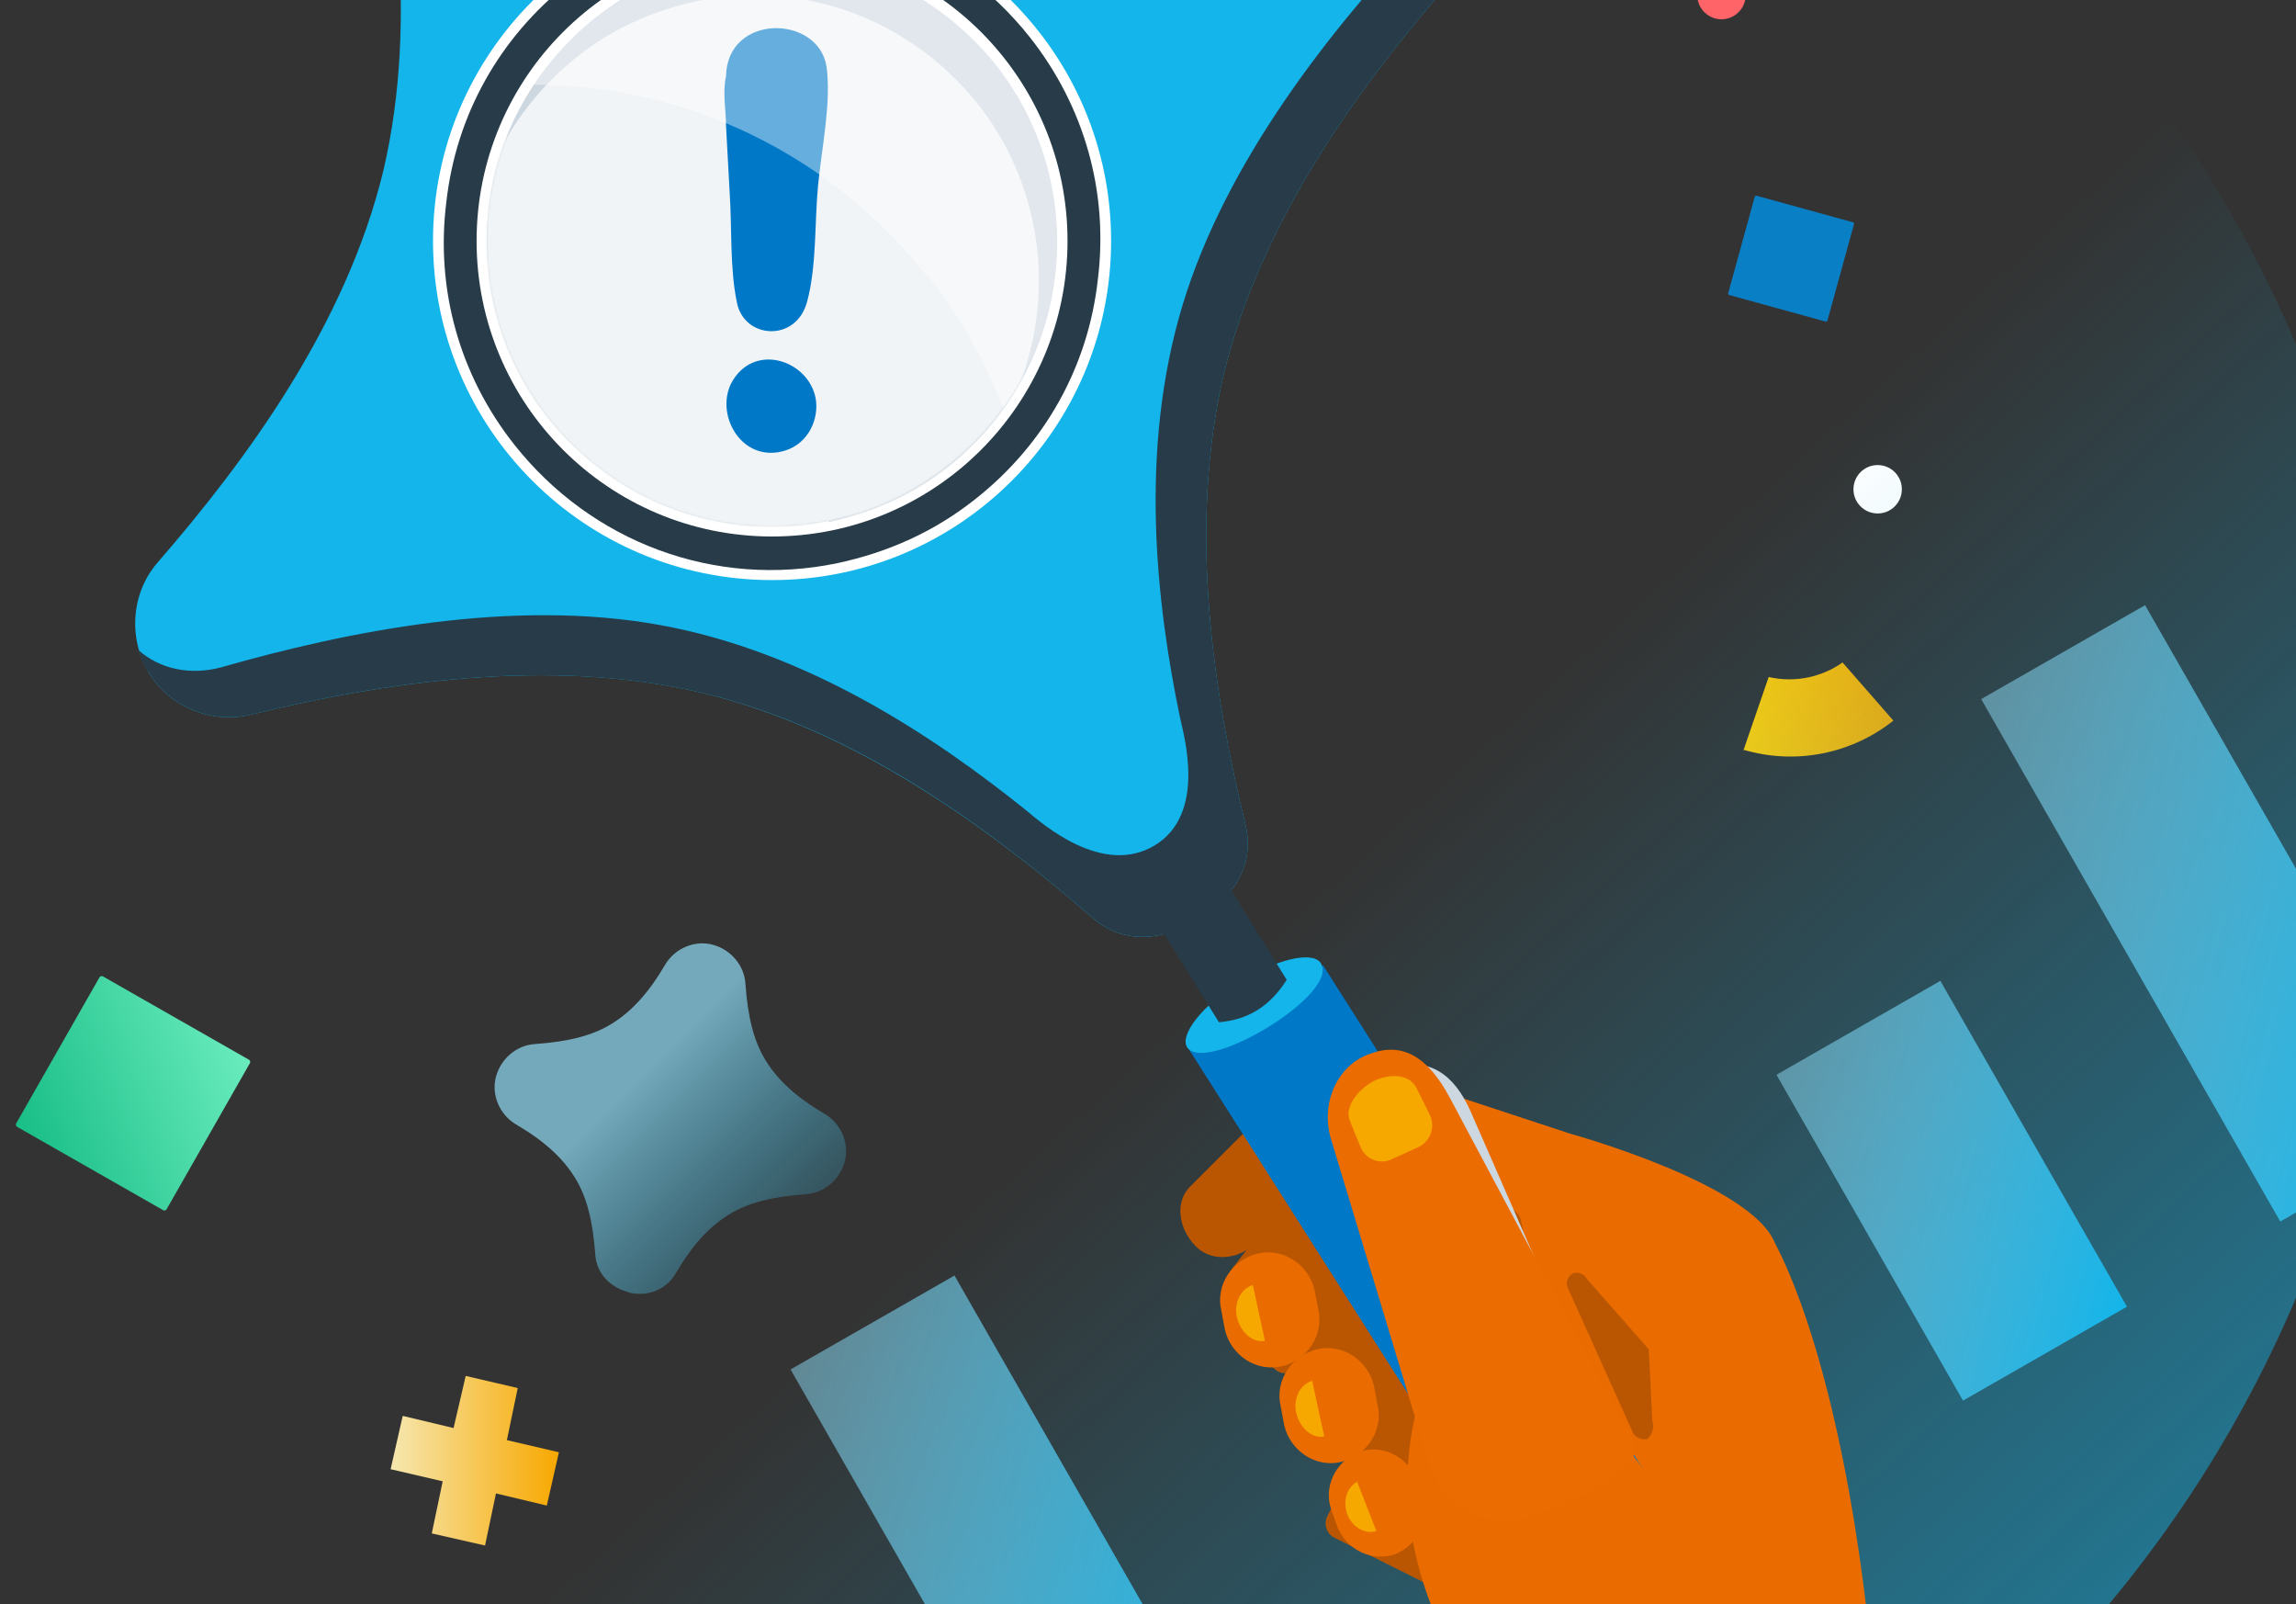 <svg width="1134" height="792" viewBox="0 0 1134 792" fill="none" xmlns="http://www.w3.org/2000/svg">
<rect x="0" y="0" width="1134" height="792" fill="#333333" stroke="none"/>
<g clip-path="url(#clip0_317_72755)">
<path d="M310.755 638.112C301.185 635.729 294.604 628.542 294.017 619.577C292.825 602.839 289.837 590.867 283.842 581.297C277.865 571.727 268.882 563.349 254.527 554.989C246.754 550.204 242.574 540.634 244.957 531.669C247.34 522.704 255.132 516.122 264.097 515.517C280.835 514.325 292.807 511.337 302.377 505.342C311.947 499.347 320.325 490.382 328.685 476.027C333.47 468.254 343.04 464.074 352.005 466.457C360.97 468.84 367.552 476.632 368.157 485.597C369.349 502.335 372.337 514.307 378.332 523.877C384.309 533.447 393.292 541.825 407.647 550.185C415.421 554.97 419.6 564.54 417.217 573.505C414.834 582.47 407.042 589.052 398.077 589.657C381.339 590.849 369.367 593.837 359.797 599.832C350.227 605.809 341.849 614.792 333.489 629.147C328.704 636.92 319.739 640.514 310.169 638.112H310.774H310.755Z" fill="url(#paint0_linear_317_72755)"/>
<path d="M49.115 482.602L8.013 554.663C7.662 555.278 7.876 556.062 8.492 556.413L80.552 597.516C81.168 597.867 81.951 597.652 82.303 597.037L123.405 524.976C123.756 524.361 123.542 523.577 122.926 523.226L50.866 482.123C50.25 481.772 49.466 481.987 49.115 482.602Z" fill="url(#paint1_linear_317_72755)"/>
<path d="M866.673 97.163L853.562 144.762C853.454 145.152 853.684 145.556 854.074 145.664L901.673 158.774C902.064 158.882 902.467 158.653 902.575 158.262L915.686 110.663C915.793 110.273 915.564 109.869 915.174 109.761L867.575 96.65C867.184 96.543 866.78 96.772 866.673 97.163Z" fill="#0980C6"/>
<path d="M927.379 253.532C933.981 253.532 939.333 248.18 939.333 241.578C939.333 234.977 933.981 229.625 927.379 229.625C920.778 229.625 915.426 234.977 915.426 241.578C915.426 248.18 920.778 253.532 927.379 253.532Z" fill="white"/>
<path d="M850.233 9.516C856.834 9.516 862.186 4.164 862.186 -2.437C862.186 -9.039 856.834 -14.391 850.233 -14.391C843.631 -14.391 838.279 -9.039 838.279 -2.437C838.279 4.164 843.631 9.516 850.233 9.516Z" fill="#FF6469"/>
<path d="M674.984 550.788C681.262 550.788 686.35 545.699 686.35 539.421C686.35 533.144 681.262 528.055 674.984 528.055C668.706 528.055 663.617 533.144 663.617 539.421C663.617 545.699 668.706 550.788 674.984 550.788Z" fill="white"/>
<path d="M860.994 370.167C887.302 377.94 914.821 371.963 935.152 355.812L910.036 327.102C899.861 334.27 886.716 337.277 873.553 334.27L860.994 370.753V370.148V370.167Z" fill="url(#paint2_linear_317_72755)"/>
<path d="M577.505 1009.51C911.121 1009.51 1181.57 739.058 1181.57 405.442C1181.57 71.826 911.121 -198.623 577.505 -198.623C243.89 -198.623 -26.56 71.826 -26.56 405.442C-26.56 739.058 243.89 1009.51 577.505 1009.51Z" fill="url(#paint3_linear_317_72755)"/>
<path d="M199.508 -189.053C182.165 -178.291 173.787 -157.959 178.572 -138.214C194.118 -74.818 207.282 7.719 189.333 84.279C170.798 160.839 121.152 227.829 78.087 277.457C64.923 292.417 63.127 314.546 73.302 331.889C84.063 349.232 104.395 357.611 124.14 352.826C187.537 337.279 270.678 324.116 346.633 342.064C422.588 360.012 490.183 410.246 539.812 453.311C554.772 466.474 574.498 464.677 591.842 453.916C609.185 443.154 619.947 427.002 615.162 407.257C599.615 343.861 586.452 261.324 604.4 184.764C622.935 108.204 672.582 41.214 715.647 -8.414C728.81 -23.374 730.607 -45.503 720.432 -62.846C709.67 -80.189 689.338 -88.568 670.198 -83.783C606.802 -68.236 524.265 -54.468 447.705 -73.021C371.145 -91.556 304.155 -141.203 254.527 -184.268C239.567 -197.431 217.438 -199.228 200.095 -189.053H199.49H199.508Z" fill="#13B5EA"/>
<path d="M585.279 443.722C576.9 449.112 560.749 455.676 546.999 443.722C476.415 382.709 411.827 345.034 349.035 330.092C286.244 315.15 211.48 318.139 120.565 340.854C106.21 344.447 90.664 338.47 82.891 325.307C75.117 312.144 76.309 295.992 86.484 284.644C147.497 214.06 185.172 149.472 200.114 86.68C215.074 23.889 212.067 -50.874 189.352 -141.79C185.759 -156.145 191.735 -171.105 204.899 -179.465C218.062 -187.843 234.214 -186.046 245.562 -175.871C316.145 -114.858 380.734 -77.183 443.525 -62.241C506.317 -47.281 581.081 -50.288 671.995 -73.003C686.351 -76.596 701.31 -70.62 709.67 -57.456C718.049 -44.293 716.252 -28.141 706.077 -16.793C645.064 53.791 607.389 118.379 592.447 181.775C576.9 244.567 580.494 319.331 603.209 410.245C607.389 427.589 593.639 438.955 585.26 443.74L585.279 443.722Z" fill="#13B5EA"/>
<path d="M712.659 -72.416C716.252 -59.253 712.659 -43.706 701.292 -32.339C657.035 14.906 605.592 79.512 584.068 150.682C562.545 221.852 570.905 297.221 582.877 354.622C584.673 363.001 596.04 401.867 570.318 417.414C544.597 432.961 514.695 406.652 507.527 400.676C461.473 363.587 398.682 321.732 325.715 308.569C252.749 295.406 172.009 311.557 109.199 329.506C93.652 333.686 78.692 330.111 68.535 321.127C69.727 324.721 70.918 328.901 73.32 331.889C84.082 349.232 104.414 357.611 124.159 352.826C187.555 337.279 270.092 324.116 346.652 342.064C423.212 360.012 490.202 410.246 539.83 453.311C554.79 466.474 574.517 464.677 591.86 453.916C609.203 443.154 619.965 427.002 615.18 407.257C599.634 343.861 586.47 261.324 604.418 184.764C622.953 108.204 672.6 41.214 715.665 -8.414C728.829 -23.374 730.625 -45.503 720.45 -62.846C718.067 -66.439 715.665 -69.428 712.677 -71.811V-72.416H712.659Z" fill="#273B49"/>
<path d="M381.32 286.423C473.804 286.423 548.777 211.45 548.777 118.966C548.777 26.483 473.804 -48.49 381.32 -48.49C288.836 -48.49 213.863 26.483 213.863 118.966C213.863 211.45 288.836 286.423 381.32 286.423Z" fill="white"/>
<path d="M413.623 278.062C353.215 290.621 292.22 267.888 253.94 219.451C227.027 185.351 215.055 142.891 220.445 99.826C225.23 56.761 246.753 18.481 280.853 -8.433C301.185 -24.584 323.918 -34.741 349.035 -40.131C409.443 -52.084 470.438 -29.956 508.718 18.481C535.632 52.581 547.603 95.041 542.213 138.106C537.428 181.171 515.905 219.451 481.805 246.364C461.473 262.516 438.74 272.672 413.623 278.062Z" fill="#273B49"/>
<path d="M381.32 264.9C461.917 264.9 527.253 199.563 527.253 118.967C527.253 38.37 461.917 -26.967 381.32 -26.967C300.723 -26.967 235.387 38.37 235.387 118.967C235.387 199.563 300.723 264.9 381.32 264.9Z" fill="white"/>
<path d="M409.425 257.126C356.79 267.888 304.155 248.161 270.66 206.288C247.34 176.973 237.165 139.903 241.345 102.814C245.525 65.726 264.665 32.231 293.98 8.911C311.324 -4.839 331.069 -14.409 353.197 -18.607C405.832 -29.369 458.467 -9.642 491.962 32.231C539.812 93.244 529.637 181.758 468.642 230.194C451.299 243.944 431.554 252.928 409.425 257.713V257.108V257.126Z" fill="#CDD7E0"/>
<mask id="mask0_317_72755" style="mask-type:luminance" maskUnits="userSpaceOnUse" x="240" y="-22" width="283" height="283">
<path d="M409.425 257.126C356.79 267.888 304.155 248.161 270.66 206.288C247.34 176.973 237.165 139.903 241.345 102.814C245.525 65.726 264.665 32.231 293.98 8.911C311.324 -4.839 331.069 -14.409 353.197 -18.607C405.832 -29.369 458.467 -9.642 491.962 32.231C539.812 93.244 529.637 181.758 468.642 229.608C451.299 243.358 431.554 252.928 409.425 257.126Z" fill="white"/>
</mask>
<g mask="url(#mask0_317_72755)">
<path d="M400.46 276.267C347.825 287.028 295.19 267.302 261.695 225.428C238.375 196.113 228.201 159.043 232.381 121.955C236.561 84.867 255.7 51.372 285.015 28.052C302.359 14.302 322.104 5.318 344.232 0.533C396.867 -10.228 449.502 9.498 482.997 51.372C530.847 112.385 520.672 200.898 459.677 249.335C442.334 263.085 422.589 272.068 400.46 276.853V276.248V276.267Z" fill="#F1F4F6"/>
</g>
<path d="M408.233 32.837C404.053 7.115 359.192 6.528 358.587 37.622C356.79 46 358.587 54.36 358.587 62.152C359.192 72.913 359.778 84.28 360.383 95.042C361.575 112.99 360.383 132.13 363.977 149.473C367.57 167.422 393.292 169.218 398.663 148.868C403.448 130.92 402.257 109.983 404.053 91.448C405.85 72.913 410.635 50.785 408.233 32.837Z" fill="#0078C8"/>
<path d="M402.862 196.719C399.269 177.579 371.769 168.614 360.989 189.55C353.215 205.702 366.965 229.022 387.902 222.44C399.269 218.847 404.64 206.894 402.862 196.719Z" fill="#0078C8"/>
<path opacity="0.4" d="M458.485 136.311C474.636 156.642 486.589 178.771 495.573 201.504C531.451 151.857 531.451 82.484 491.98 32.251C459.09 -9.623 405.85 -29.349 353.215 -18.588C331.691 -14.408 311.946 -4.838 293.998 8.931C282.045 18.5 271.87 29.262 263.491 41.821C338.86 41.821 410.029 75.921 457.879 136.311H458.485Z" fill="white"/>
<path d="M620.552 613.58L677.367 560.945C684.535 553.776 683.344 540.613 674.379 531.63C665.414 522.665 652.25 521.455 645.064 528.641L587.644 586.061C580.475 593.23 581.667 606.393 590.632 615.376C599.597 624.341 613.365 620.766 620.534 613.58H620.552Z" fill="#BA5602"/>
<path d="M647.252 674.697L646.421 711.318C646.324 715.569 649.693 719.094 653.944 719.19L794.011 722.369C798.263 722.465 801.788 719.097 801.884 714.846L802.715 678.225C802.812 673.974 799.443 670.449 795.192 670.352L655.125 667.174C650.873 667.077 647.348 670.446 647.252 674.697Z" fill="#BA5602"/>
<path d="M672.532 714.634L655.55 748.695C653.607 752.591 655.191 757.325 659.087 759.268L784.142 821.618C788.039 823.56 792.772 821.977 794.715 818.08L811.697 784.019C813.64 780.123 812.056 775.389 808.16 773.446L683.105 711.096C679.208 709.154 674.475 710.737 672.532 714.634Z" fill="#BA5602"/>
<mask id="mask1_317_72755" style="mask-type:luminance" maskUnits="userSpaceOnUse" x="-27" y="-199" width="1209" height="1209">
<path d="M577.505 1009.51C911.121 1009.51 1181.57 739.058 1181.57 405.442C1181.57 71.826 911.121 -198.623 577.505 -198.623C243.89 -198.623 -26.56 71.826 -26.56 405.442C-26.56 739.058 243.89 1009.51 577.505 1009.51Z" fill="white"/>
</mask>
<g mask="url(#mask1_317_72755)">
<path d="M810.76 964.663C868.18 968.256 933.373 925.778 971.653 877.946L924.409 818.73C915.444 724.24 896.303 651.273 876.558 613.58C864.605 584.265 775.487 559.753 775.487 559.753L679.2 528.055L712.695 707.483L737.812 827.695L810.778 965.25V964.645L810.76 964.663Z" fill="#EA6C00"/>
<path d="M471.416 629.805L390.455 676.172L538.184 934.121L619.145 887.754L471.416 629.805Z" fill="url(#paint4_linear_317_72755)"/>
<path d="M1059.46 298.813L978.501 345.18L1126.23 603.129L1207.19 556.762L1059.46 298.813Z" fill="url(#paint5_linear_317_72755)"/>
<path d="M958.361 484.309L877.4 530.676L969.542 691.564L1050.5 645.197L958.361 484.309Z" fill="url(#paint6_linear_317_72755)"/>
</g>
<path d="M742.196 596.645L624.243 622.364C620.187 623.248 617.615 627.253 618.5 631.309L627.4 672.132C628.285 676.188 632.29 678.759 636.346 677.874L754.3 652.156C758.356 651.272 760.927 647.267 760.043 643.211L751.142 602.388C750.257 598.332 746.252 595.761 742.196 596.645Z" fill="#BA5602"/>
<path d="M661.234 558.56L609.204 625.55C602.036 635.12 603.814 648.87 613.384 656.057L615.768 657.854C625.338 665.022 639.088 663.244 646.274 654.26L698.304 587.27C705.473 577.7 703.694 563.95 694.711 556.764L692.328 554.967C682.758 547.799 669.008 549.577 661.821 559.147L661.216 558.542L661.234 558.56Z" fill="#BA5602"/>
<path d="M812.539 711.075C815.528 709.883 817.324 705.098 816.133 702.11L814.336 666.232L783.829 631.545C782.638 629.162 779.649 627.952 777.248 628.557C774.259 629.748 773.068 633.342 774.259 635.725L806.563 707.5C807.754 709.883 810.743 711.093 813.144 710.488L812.539 711.093V711.075Z" fill="#BA5602"/>
<path d="M587.075 517.898L761.719 792.422C768.3 803.183 779.062 810.957 791.62 812.167C800.585 812.772 808.964 810.975 816.15 806.19C834.685 794.823 838.883 769.102 827.517 750.567L653.478 476.648C634.943 497.585 612.815 510.143 587.094 517.312V517.917L587.075 517.898Z" fill="#0078C8"/>
<path d="M652.251 475.422C662.426 490.382 596.022 530.44 586.452 517.295C582.272 511.318 593.621 496.358 612.174 484.992C630.122 473.625 648.052 469.445 652.251 475.422Z" fill="#13B5EA"/>
<path d="M635.512 483.8C627.134 496.963 616.372 503.545 602.017 504.736L567.917 449.718C582.877 449.718 594.225 442.55 601.412 428.781L635.512 483.8Z" fill="#273B49"/>
<path d="M737.794 627.352C737.794 627.352 662.426 697.33 712.072 804.983C712.072 806.175 713.264 807.367 713.264 807.972C743.771 872.56 841.249 849.24 840.057 777.465C840.057 766.098 838.866 758.93 837.674 757.133C829.296 750.552 737.794 627.352 737.794 627.352Z" fill="#EA6C00"/>
<g style="mix-blend-mode:multiply">
<path d="M735.998 737.991C753.341 733.206 797.598 720.042 794.004 703.304C794.004 703.304 734.788 568.132 726.428 548.992C718.068 529.852 705.491 522.079 688.148 526.864C670.804 531.649 659.438 548.992 663.618 565.749L708.479 712.874C712.073 729.612 719.241 742.776 736.584 737.991H735.979H735.998Z" fill="#CDD7E0"/>
</g>
<path d="M718.654 740.98C728.829 750.55 743.771 753.539 757.539 748.149C780.273 739.77 811.366 726.625 807.186 712.857C807.186 712.857 727.051 562.744 716.271 542.394C705.509 522.062 692.951 514.289 676.799 520.266C660.648 525.656 651.683 544.795 657.659 563.33L706.096 723.619C707.893 730.2 713.264 736.177 718.654 741.567V740.962V740.98Z" fill="#EB6C00"/>
<path d="M666.606 553.175C664.223 547.198 669.594 538.82 677.973 534.035C687.543 529.25 696.508 531.046 699.496 537.023L706.078 550.186C709.066 556.163 706.683 563.35 700.688 566.338L687.524 572.315C681.548 575.303 674.361 572.315 671.978 566.338L666.588 553.175H666.606Z" fill="#F7A800"/>
<path d="M633.11 674.593C620.552 677.582 607.993 669.203 605.005 656.645L603.208 647.075C600.22 634.517 608.598 621.958 621.157 618.97C633.715 615.982 646.273 624.36 649.262 636.918L651.058 646.488C654.047 659.047 645.668 671.605 633.11 674.593Z" fill="#EA6C00"/>
<path d="M618.774 634.516C612.797 636.312 609.204 643.481 611 650.667C612.797 657.836 618.774 663.226 624.75 662.034L618.774 634.516Z" fill="#F7A800"/>
<path d="M662.425 721.839C649.867 724.828 637.309 716.449 634.32 703.891L632.524 694.321C629.535 681.763 637.914 669.204 650.472 666.216C663.03 663.228 675.589 671.606 678.577 684.164L680.374 693.734C683.362 706.293 674.984 718.851 662.425 721.839Z" fill="#EA6C00"/>
<path d="M648.07 681.762C642.094 683.558 638.501 690.727 640.297 697.913C642.094 705.082 648.071 710.472 654.047 709.28L648.07 681.762Z" fill="#F7A800"/>
<path d="M689.339 767.286C677.972 771.466 665.414 765.489 660.629 754.123L657.641 745.744C653.461 734.378 659.437 721.819 670.804 717.034C682.171 712.854 694.729 718.831 699.514 730.198L702.502 738.576C706.682 749.943 700.706 762.501 689.339 767.286Z" fill="#EA6C00"/>
<path d="M670.804 731.406C665.414 733.79 663.03 740.976 665.414 747.558C667.797 754.14 674.379 757.733 679.769 755.936L670.199 731.406H670.804Z" fill="#F7A800"/>
<path d="M276.05 717.054L250.347 711.077L255.718 685.356L230.015 679.379L224.02 705.101L198.903 699.106L192.927 725.432L218.648 731.409L213.258 757.131L239.567 763.107L244.957 737.386L270.073 743.381L276.05 717.054Z" fill="url(#paint7_linear_317_72755)"/>
</g>
<defs>
<linearGradient id="paint0_linear_317_72755" x1="312.778" y1="534.043" x2="424.421" y2="645.685" gradientUnits="userSpaceOnUse">
<stop stop-color="#90DCF5" stop-opacity="0.7"/>
<stop offset="1" stop-color="#13B5EA" stop-opacity="0"/>
</linearGradient>
<linearGradient id="paint1_linear_317_72755" x1="12.84" y1="559.148" x2="246.553" y2="473.714" gradientUnits="userSpaceOnUse">
<stop stop-color="#1BBF88"/>
<stop offset="0.5" stop-color="#6FEFC1"/>
</linearGradient>
<linearGradient id="paint2_linear_317_72755" x1="860.994" y1="350.33" x2="935.152" y2="350.33" gradientUnits="userSpaceOnUse">
<stop stop-color="#FDCC08"/>
<stop offset="1" stop-color="#F7A800"/>
</linearGradient>
<linearGradient id="paint3_linear_317_72755" x1="1119.92" y1="1000.01" x2="628.27" y2="461.12" gradientUnits="userSpaceOnUse">
<stop stop-color="#13B5EA" stop-opacity="0.7"/>
<stop offset="1" stop-color="#13B5EA" stop-opacity="0"/>
</linearGradient>
<linearGradient id="paint4_linear_317_72755" x1="371.551" y1="745.771" x2="638.045" y2="818.176" gradientUnits="userSpaceOnUse">
<stop stop-color="#90DCF5" stop-opacity="0.5"/>
<stop offset="1" stop-color="#13B5EA"/>
</linearGradient>
<linearGradient id="paint5_linear_317_72755" x1="959.251" y1="414.678" x2="1225.74" y2="487.083" gradientUnits="userSpaceOnUse">
<stop stop-color="#90DCF5" stop-opacity="0.5"/>
<stop offset="1" stop-color="#13B5EA"/>
</linearGradient>
<linearGradient id="paint6_linear_317_72755" x1="869.112" y1="562.165" x2="1059.58" y2="613.915" gradientUnits="userSpaceOnUse">
<stop stop-color="#90DCF5" stop-opacity="0.5"/>
<stop offset="1" stop-color="#13B5EA"/>
</linearGradient>
<linearGradient id="paint7_linear_317_72755" x1="192.927" y1="721.234" x2="276.05" y2="721.234" gradientUnits="userSpaceOnUse">
<stop stop-color="#F6E7AF"/>
<stop offset="1" stop-color="#F7A800"/>
</linearGradient>
<clipPath id="clip0_317_72755">
<rect width="1134" height="792" fill="white"/>
</clipPath>
</defs>
</svg>
